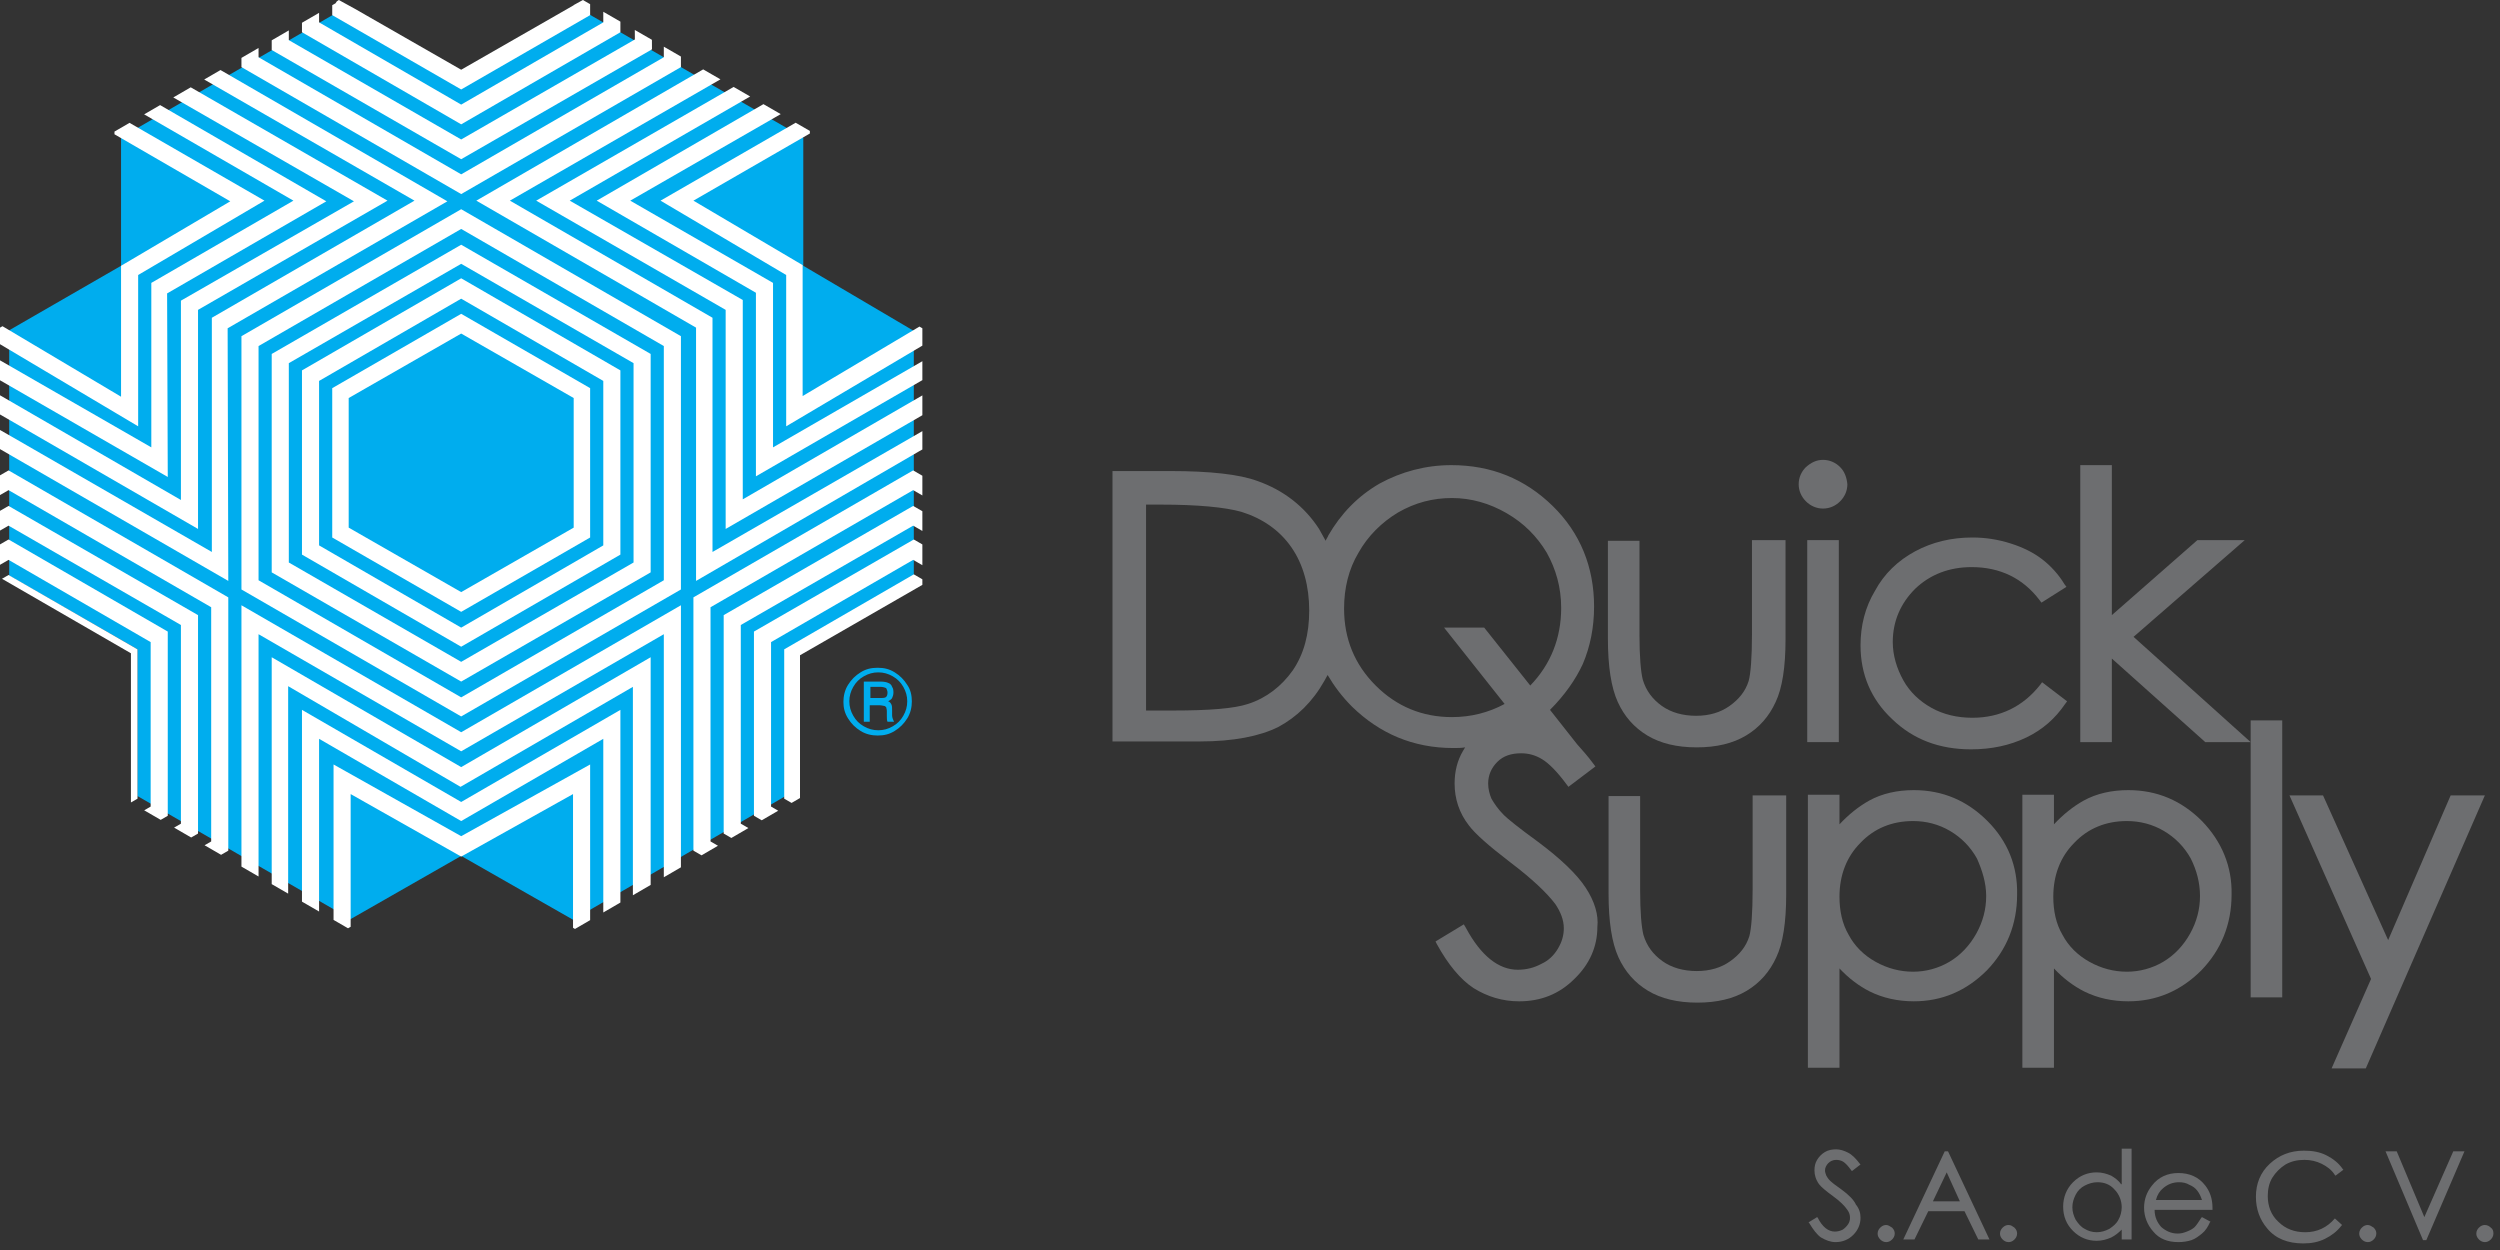 <?xml version="1.0" encoding="utf-8"?>
<!-- Generator: Adobe Illustrator 19.0.0, SVG Export Plug-In . SVG Version: 6.00 Build 0)  -->
<svg version="1.1" id="Layer_1" xmlns="http://www.w3.org/2000/svg" xmlns:xlink="http://www.w3.org/1999/xlink" x="0px" y="0px"
	 viewBox="-115 315 380 190" style="enable-background:new -115 315 380 190;" xml:space="preserve">
<rect x="-115" y="315" width="380" height="190" fill="#333333" stroke="none"/>
<style type="text/css">
	.st0{fill:#6D6E70;}
	.st1{fill:#00ADEE;}
	.st2{clip-path:url(#SVGID_2_);}
	.st3{fill:#FFFFFF;}
</style>
<path class="st0" d="M126,449.9L126,449.9c-1.3-2-3.8-4.4-7.3-7c-2.9-2.1-4.6-3.5-5.1-4c-0.9-0.9-1.5-1.8-1.9-2.5
	c-0.3-0.7-0.5-1.5-0.5-2.3c0-1.3,0.5-2.4,1.4-3.3c0.9-0.9,2.1-1.3,3.6-1.3c1.2,0,2.2,0.3,3.2,0.9c1,0.6,2.3,1.9,3.7,3.8l0.3,0.4
	l4.1-3.1l-0.3-0.4c-0.8-1.1-1.7-2.1-2.5-3l-4.1-5.2c2.2-2.2,3.9-4.6,5-7c1.1-2.6,1.7-5.5,1.7-8.7c0-6-2.1-11.2-6.3-15.3
	c-4.2-4.1-9.3-6.2-15.4-6.2c-3.9,0-7.6,1-10.9,2.8c-3.3,1.9-5.9,4.6-7.8,7.9c-0.1,0.3-0.3,0.5-0.4,0.8c-0.3-0.6-0.7-1.2-1-1.8
	c-2.2-3.4-5.4-5.9-9.4-7.3c-2.7-1-7.2-1.5-13.2-1.5h-8.8v41.1h13.3c5.1,0,9.1-0.8,11.9-2.2c2.8-1.5,5.2-3.8,7-7
	c0.2-0.3,0.3-0.6,0.5-0.9c1,1.7,2.2,3.3,3.7,4.8c4.2,4.1,9.3,6.3,15.4,6.3c0.6,0,1.2,0,1.8-0.1c-0.1,0.2-0.2,0.3-0.3,0.5
	c-0.9,1.5-1.3,3.2-1.3,5c0,2.3,0.7,4.5,2.2,6.4c0.9,1.2,2.9,3,6.3,5.6c3.3,2.5,5.5,4.6,6.8,6.3c0.8,1.2,1.3,2.4,1.3,3.7
	c0,1.1-0.3,2.1-0.9,3.1c-0.6,1-1.4,1.8-2.5,2.3c-1.1,0.6-2.3,0.9-3.6,0.9c-2.9,0-5.6-2.1-7.9-6.4l-0.3-0.5l-4.3,2.6l0.2,0.4
	c1.7,3.1,3.6,5.4,5.6,6.7c2.1,1.3,4.4,2,6.9,2c3.3,0,6.1-1.1,8.4-3.4c2.3-2.2,3.5-4.9,3.5-7.9C128,454.1,127.4,452,126,449.9z
	 M113.7,422c-2.4,1.3-5.1,2-8,2c-4.5,0-8.4-1.6-11.6-4.8c-3.2-3.2-4.8-7.1-4.8-11.7c0-3.1,0.7-6,2.2-8.5c1.4-2.5,3.5-4.6,6-6.1
	c2.6-1.5,5.3-2.2,8.2-2.2c2.9,0,5.7,0.8,8.3,2.3c2.6,1.5,4.6,3.5,6.1,6c1.4,2.5,2.2,5.3,2.2,8.4c0,4.6-1.6,8.6-4.7,11.8l-7-8.8h-6.1
	L113.7,422z M59.1,391.7h2.3c5.7,0,9.8,0.4,12.3,1.1c3.2,1,5.8,2.8,7.6,5.4c1.8,2.6,2.7,5.9,2.7,9.6c0,3.6-0.8,6.6-2.5,9.1
	c-1.7,2.4-4,4.2-6.8,5.1c-2.1,0.7-5.9,1-11.4,1h-4.1V391.7z"/>
<path class="st0" d="M151.3,397.1v14.3c0,3.6-0.2,6-0.5,7.1c-0.5,1.6-1.5,2.8-2.9,3.8c-1.4,1-3.1,1.5-5.1,1.5c-2,0-3.8-0.5-5.2-1.5
	c-1.4-1-2.4-2.3-2.9-4c-0.3-1.2-0.5-3.5-0.5-6.8v-14.3h-4.8v14.8c0,4.3,0.5,7.5,1.5,9.7c1,2.2,2.5,3.9,4.5,5.1
	c2,1.2,4.5,1.8,7.5,1.8c3,0,5.5-0.6,7.5-1.8c2-1.2,3.5-2.9,4.5-5.1c1-2.1,1.5-5.3,1.5-9.5v-15.1H151.3z"/>
<rect x="159.7" y="397.1" class="st0" width="4.8" height="30.7"/>
<path class="st0" d="M164.7,386c-0.7-0.7-1.6-1.1-2.6-1.1c-1,0-1.8,0.4-2.6,1.1c-0.7,0.7-1.1,1.6-1.1,2.6c0,1,0.4,1.9,1.1,2.6
	c0.7,0.7,1.6,1.1,2.6,1.1c1,0,1.9-0.4,2.6-1.1c0.7-0.7,1.1-1.6,1.1-2.6C165.7,387.6,165.4,386.7,164.7,386z"/>
<path class="st0" d="M195.4,418.7l-0.3,0.4c-2.6,3.3-6.1,5-10.3,5c-2.3,0-4.4-0.5-6.2-1.5c-1.8-1-3.3-2.4-4.3-4.2
	c-1-1.8-1.6-3.8-1.6-5.8c0-3.2,1.2-5.9,3.4-8.1c2.3-2.2,5.2-3.3,8.6-3.3c4.3,0,7.8,1.7,10.3,5l0.3,0.4l3.8-2.4l-0.3-0.4
	c-0.9-1.5-2.1-2.8-3.4-3.8c-1.3-1-2.9-1.8-4.8-2.4c-1.9-0.6-3.8-0.9-5.8-0.9c-3.2,0-6.1,0.7-8.7,2.1c-2.6,1.4-4.7,3.4-6.1,6
	c-1.5,2.5-2.2,5.3-2.2,8.3c0,4.4,1.6,8.2,4.8,11.2c3.2,3.1,7.2,4.6,12,4.6c3.1,0,5.9-0.6,8.4-1.8c2.5-1.2,4.4-2.9,5.9-5.1l0.3-0.4
	L195.4,418.7z"/>
<polygon class="st0" points="209.3,411.8 226.2,397.1 219,397.1 206,408.5 206,385.7 201.2,385.7 201.2,427.8 206,427.8 206,415.1 
	220.2,427.8 227.1,427.8 "/>
<path class="st0" d="M151.4,435.9v14.3c0,3.6-0.2,6-0.5,7.1c-0.5,1.6-1.5,2.8-2.9,3.8c-1.4,1-3.1,1.5-5.1,1.5c-2,0-3.8-0.5-5.2-1.5
	c-1.4-1-2.4-2.3-2.9-4c-0.3-1.2-0.5-3.5-0.5-6.8v-14.3h-4.8v14.8c0,4.3,0.5,7.5,1.5,9.7c1,2.2,2.5,3.9,4.5,5.1
	c2,1.2,4.5,1.8,7.5,1.8c3,0,5.5-0.6,7.5-1.8c2-1.2,3.5-2.9,4.5-5.1c1-2.1,1.5-5.3,1.5-9.5v-15.1H151.4z"/>
<polygon class="st0" points="257.5,435.9 248,457.9 238.1,435.9 233,435.9 245.4,463.8 239.4,477.4 244.6,477.4 262.7,435.9 "/>
<rect x="227.1" y="424.5" class="st0" width="4.8" height="42.1"/>
<path class="st0" d="M219.7,439.8c-3.1-3.1-6.8-4.7-11.2-4.7c-2.5,0-4.8,0.5-6.8,1.6c-1.6,0.9-3.1,2.1-4.5,3.6v-4.5h-4.8v41.5h4.8
	v-15.1c1.4,1.5,3,2.7,4.6,3.5c2,1,4.3,1.5,6.7,1.5c4.3,0,8-1.6,11.1-4.7c3-3.1,4.6-7,4.6-11.5C224.3,446.7,222.7,442.9,219.7,439.8z
	 M219.4,451.2c0,2-0.5,3.9-1.5,5.7c-1,1.8-2.4,3.3-4.1,4.3c-1.7,1-3.6,1.5-5.5,1.5c-2,0-3.9-0.5-5.7-1.5c-1.8-1-3.2-2.4-4.1-4.1
	c-1-1.7-1.4-3.7-1.4-5.8c0-3.3,1.1-6.1,3.2-8.2c2.1-2.2,4.8-3.3,8-3.3c2,0,3.9,0.5,5.6,1.5c1.7,1,3.1,2.4,4.1,4.2
	C218.9,447.3,219.4,449.2,219.4,451.2z"/>
<path class="st0" d="M187.1,439.8c-3.1-3.1-6.8-4.7-11.2-4.7c-2.5,0-4.8,0.5-6.8,1.6c-1.6,0.9-3.1,2.1-4.5,3.6v-4.5h-4.8v41.5h4.8
	v-15.1c1.4,1.5,3,2.7,4.6,3.5c2,1,4.3,1.5,6.7,1.5c4.3,0,8-1.6,11.1-4.7c3-3.1,4.6-7,4.6-11.5C191.7,446.7,190.2,442.9,187.1,439.8z
	 M186.9,451.2c0,2-0.5,3.9-1.5,5.7c-1,1.8-2.4,3.3-4.1,4.3c-1.7,1-3.6,1.5-5.5,1.5c-2,0-3.9-0.5-5.7-1.5c-1.8-1-3.2-2.4-4.1-4.1
	c-1-1.7-1.4-3.7-1.4-5.8c0-3.3,1.1-6.1,3.2-8.2c2.1-2.2,4.8-3.3,8-3.3c2,0,3.9,0.5,5.6,1.5c1.7,1,3.1,2.4,4.1,4.2
	C186.3,447.3,186.9,449.2,186.9,451.2z"/>
<path class="st0" d="M164.9,495.8c-1-0.7-1.5-1.1-1.7-1.3c-0.3-0.3-0.5-0.6-0.6-0.8c-0.1-0.3-0.2-0.5-0.2-0.8c0-0.4,0.2-0.8,0.5-1.1
	c0.3-0.3,0.7-0.5,1.2-0.5c0.4,0,0.8,0.1,1.1,0.3c0.3,0.2,0.7,0.6,1.2,1.3l0.1,0.1l1.3-1l-0.1-0.1c-0.6-0.8-1.2-1.4-1.8-1.7
	c-0.6-0.3-1.2-0.5-1.8-0.5c-0.6,0-1.2,0.1-1.7,0.4c-0.5,0.3-0.9,0.7-1.2,1.2c-0.3,0.5-0.4,1-0.4,1.6c0,0.7,0.2,1.4,0.7,2.1
	c0.3,0.4,1,1,2.1,1.8c1.1,0.8,1.8,1.5,2.2,2.1c0.3,0.4,0.4,0.8,0.4,1.2c0,0.4-0.1,0.7-0.3,1c-0.2,0.3-0.5,0.6-0.8,0.8
	c-0.4,0.2-0.8,0.3-1.2,0.3c-1,0-1.9-0.7-2.6-2.1l-0.1-0.1l-1.3,0.8l0.1,0.1c0.6,1,1.2,1.8,1.8,2.2c0.7,0.4,1.4,0.7,2.2,0.7
	c1.1,0,2-0.4,2.7-1.1c0.7-0.7,1.1-1.6,1.1-2.6c0-0.7-0.2-1.4-0.7-2C166.8,497.4,166,496.6,164.9,495.8z"/>
<path class="st0" d="M171.7,501.2c-0.3,0-0.6,0.1-0.9,0.4c-0.2,0.2-0.4,0.5-0.4,0.9c0,0.3,0.1,0.6,0.4,0.9c0.2,0.2,0.5,0.4,0.9,0.4
	c0.3,0,0.6-0.1,0.9-0.4c0.2-0.2,0.4-0.5,0.4-0.9c0-0.3-0.1-0.6-0.4-0.9C172.3,501.4,172,501.2,171.7,501.2z"/>
<path class="st0" d="M181.1,490h-0.5l-6.3,13.4h1.7l2.1-4.3h5.5l2.1,4.3h1.7L181.1,490L181.1,490z M182.9,497.6h-4.1l2.1-4.4
	L182.9,497.6z"/>
<path class="st0" d="M190.3,501.2c-0.3,0-0.6,0.1-0.9,0.4c-0.2,0.2-0.4,0.5-0.4,0.9c0,0.3,0.1,0.6,0.4,0.9c0.2,0.2,0.5,0.4,0.9,0.4
	c0.3,0,0.6-0.1,0.9-0.4c0.2-0.2,0.4-0.5,0.4-0.9c0-0.3-0.1-0.6-0.4-0.9C190.9,501.4,190.7,501.2,190.3,501.2z"/>
<path class="st0" d="M207.4,495c-0.4-0.6-1-1-1.5-1.3c-0.7-0.3-1.4-0.5-2.2-0.5c-1.4,0-2.6,0.5-3.6,1.5c-1,1-1.5,2.3-1.5,3.7
	c0,1.5,0.5,2.7,1.5,3.7c1,1,2.2,1.5,3.6,1.5c0.8,0,1.5-0.2,2.2-0.5c0.6-0.3,1.1-0.7,1.6-1.2v1.5h1.5v-13.8h-1.5V495z M206.4,495.8
	c0.7,0.7,1.1,1.7,1.1,2.7c0,0.7-0.2,1.4-0.5,1.9c-0.3,0.6-0.8,1-1.4,1.4c-0.6,0.3-1.2,0.5-1.9,0.5c-0.7,0-1.3-0.2-1.8-0.5
	c-0.6-0.3-1-0.8-1.4-1.4c-0.3-0.6-0.5-1.2-0.5-1.9c0-0.7,0.2-1.3,0.5-1.9c0.3-0.6,0.8-1.1,1.4-1.4c0.6-0.3,1.2-0.5,1.9-0.5
	C204.8,494.7,205.7,495,206.4,495.8z"/>
<path class="st0" d="M221.3,498.6c0-1.4-0.4-2.5-1.1-3.4c-1-1.3-2.4-1.9-4.1-1.9c-1.6,0-3,0.6-4,1.9c-0.8,1-1.2,2.1-1.2,3.4
	c0,1.3,0.5,2.6,1.4,3.6c0.9,1.1,2.2,1.6,3.8,1.6c0.7,0,1.4-0.1,2-0.3c0.6-0.2,1.1-0.6,1.6-1c0.5-0.4,0.9-1,1.2-1.7l0.1-0.1l-1.3-0.7
	l-0.1,0.1c-0.4,0.6-0.7,1.1-1,1.4c-0.3,0.3-0.7,0.5-1.2,0.7c-0.5,0.2-0.9,0.3-1.4,0.3c-1,0-1.8-0.4-2.5-1c-0.6-0.7-1-1.5-1-2.6h8.8
	L221.3,498.6z M212.7,497.4c0.2-0.8,0.6-1.4,1.1-1.8c0.7-0.6,1.5-0.9,2.4-0.9c0.6,0,1.1,0.1,1.6,0.4c0.5,0.2,0.9,0.5,1.2,0.9
	c0.3,0.4,0.5,0.8,0.7,1.4H212.7z"/>
<path class="st0" d="M239.9,500.2c-1.2,1.4-2.7,2.1-4.5,2.1c-1.6,0-3-0.5-4.1-1.6c-1.1-1-1.6-2.4-1.6-3.9c0-1,0.2-2,0.7-2.8
	c0.5-0.8,1.2-1.5,2-2c0.9-0.5,1.8-0.7,2.9-0.7c0.9,0,1.8,0.2,2.6,0.6c0.8,0.4,1.5,0.9,2,1.7l0.1,0.1l1.2-0.9l-0.1-0.1
	c-0.6-0.9-1.5-1.6-2.5-2.1c-1-0.5-2.1-0.7-3.4-0.7c-2.1,0-3.8,0.7-5.2,2c-1.4,1.3-2.1,3-2.1,5c0,1.9,0.6,3.5,1.7,4.8
	c1.3,1.6,3.2,2.3,5.5,2.3c1.2,0,2.3-0.2,3.3-0.7c1-0.5,1.8-1.1,2.5-2l0.1-0.1L239.9,500.2L239.9,500.2z"/>
<path class="st0" d="M244.9,501.2c-0.3,0-0.6,0.1-0.9,0.4c-0.2,0.2-0.4,0.5-0.4,0.9c0,0.3,0.1,0.6,0.4,0.9c0.2,0.2,0.5,0.4,0.9,0.4
	c0.3,0,0.6-0.1,0.9-0.4c0.2-0.2,0.4-0.5,0.4-0.9c0-0.3-0.1-0.6-0.4-0.9C245.5,501.4,245.2,501.2,244.9,501.2z"/>
<polygon class="st0" points="253.5,500 249.3,490 247.6,490 253.3,503.5 253.8,503.5 259.6,490 257.9,490 "/>
<path class="st0" d="M263.6,501.6c-0.2-0.2-0.5-0.4-0.9-0.4c-0.3,0-0.6,0.1-0.9,0.4c-0.2,0.2-0.4,0.5-0.4,0.9c0,0.3,0.1,0.6,0.4,0.9
	c0.2,0.2,0.5,0.4,0.9,0.4c0.3,0,0.6-0.1,0.9-0.4c0.2-0.2,0.4-0.5,0.4-0.9C264,502.1,263.9,501.8,263.6,501.6z"/>
<path class="st1" d="M23.6,421.6c0,0.9-0.2,1.8-0.7,2.6c-0.5,0.8-1.1,1.4-1.9,1.9c-0.8,0.5-1.6,0.7-2.6,0.7c-0.9,0-1.8-0.2-2.6-0.7
	c-0.8-0.5-1.4-1.1-1.9-1.9c-0.5-0.8-0.7-1.6-0.7-2.5c0-0.9,0.2-1.8,0.7-2.6c0.5-0.8,1.1-1.4,1.9-1.9c0.8-0.5,1.6-0.7,2.6-0.7
	s1.8,0.2,2.6,0.7c0.8,0.5,1.4,1.1,1.9,1.9C23.4,419.8,23.6,420.7,23.6,421.6z M22.9,421.6c0-0.8-0.2-1.5-0.6-2.2
	c-0.4-0.7-0.9-1.2-1.6-1.6c-0.7-0.4-1.4-0.6-2.2-0.6c-0.8,0-1.5,0.2-2.2,0.6c-0.7,0.4-1.2,0.9-1.6,1.6c-0.4,0.7-0.6,1.4-0.6,2.2
	c0,0.8,0.2,1.5,0.6,2.2c0.4,0.7,0.9,1.2,1.6,1.6c0.7,0.4,1.4,0.6,2.2,0.6c0.8,0,1.5-0.2,2.2-0.6c0.7-0.4,1.2-0.9,1.6-1.6
	C22.7,423.1,22.9,422.4,22.9,421.6z M16.3,418.6h2.5c0.6,0,1,0.1,1.2,0.2c0.3,0.1,0.5,0.3,0.6,0.6c0.2,0.3,0.2,0.6,0.2,0.9
	c0,0.3-0.1,0.6-0.2,0.8c-0.1,0.2-0.3,0.3-0.6,0.5c0.3,0.1,0.4,0.3,0.5,0.5c0.1,0.2,0.1,0.5,0.1,0.9v0.7c0,0.3,0.1,0.6,0.2,0.8
	l0.1,0.2h-1c-0.1-0.2-0.1-0.5-0.1-0.9l0-0.7c0-0.3-0.1-0.5-0.1-0.6c-0.1-0.1-0.2-0.2-0.3-0.2c-0.1,0-0.4-0.1-0.7-0.1h-1.5v2.5h-0.9
	V418.6z M17.3,419.4v1.7h1.4c0.4,0,0.7,0,0.9-0.1c0.2-0.1,0.3-0.4,0.3-0.7c0-0.3-0.1-0.5-0.2-0.7c-0.2-0.1-0.5-0.2-0.9-0.2H17.3z"/>
<g>
	<defs>
		<polygon id="SVGID_1_" points="6.6,414.6 6.6,436.3 -27.6,456.2 -44.9,446.3 -62.1,456.1 -95.1,437 -95.1,414.3 -115,402.8 
			-115,364.8 -97.6,354.8 -97.6,335 -64,315.5 -63.8,315.2 -63.5,315 -44.9,325.2 -26.4,315 8.1,334.9 8.1,354.8 25.2,364.9 
			25.2,403.9 		"/>
	</defs>
	<clipPath id="SVGID_2_">
		<use xlink:href="#SVGID_1_"  style="overflow:visible;"/>
	</clipPath>
	<g class="st2">
		<polygon class="st1" points="5.5,414 5.6,435.3 -27.9,454.8 -44.9,445.1 -61.7,454.7 -94.1,436 -94.1,413.7 -113.6,402.5 
			-113.6,365.2 -96.6,355.4 -96.6,335.9 -63.6,316.8 -63.4,316.6 -63.1,316.4 -44.9,326.4 -26.8,316.4 7.1,335.9 7.1,355.4 
			23.9,365.3 23.9,403.5 		"/>
		<path class="st3" d="M-89.5,387.5l-39.9-23l12-21l12.1-21l39.9,23.1l-24.2,14L-89.5,387.5z M-125.9,363.5L-92,383l0-25l21.6-12.5
			l-33.9-19.6l-10.8,18.7L-125.9,363.5z"/>
		<path class="st3" d="M-94,379.8l-32.3-19.2l9-17.7l9.9-16.2l32.6,18.8L-94,356.8L-94,379.8z M-123,359.6l26.4,15.7l0-19.9
			l16.6-9.8l-26.6-15.4l-8.5,14L-123,359.6z"/>
		<path class="st3" d="M-84.9,395.4l-46.7-27l28.8-49.8l46.7,26.9l-28.8,16.6L-84.9,395.4z M-128.1,367.5l40.6,23.5l0-30.3
			l26.3-15.1l-40.7-23.4l-13.1,22.7L-128.1,367.5z"/>
		<path class="st3" d="M-80.3,403.3l-38.1-22l-0.2-35.4l1.4-2.4l16.8-28.8l53.4,30.9l-33.4,19.3L-80.3,403.3z M-115.8,379.9l2.8,1.6
			l30.2,17.4l0-35.6l30.8-17.8l-30.2-17.4l0,0l-17.2-9.9l-15.5,26.6l-1,1.8L-115.8,379.9z"/>
		<path class="st3" d="M-44.9,413.3l-24.2-14v-28l24.2-14l24.2,14v28L-44.9,413.3z M-66.5,397.9l21.6,12.5l21.6-12.5v-25l-21.6-12.5
			l-21.6,12.5V397.9z"/>
		<path class="st3" d="M-44.9,408l-19.6-11.3v-22.7l19.6-11.3l19.6,11.3v22.7L-44.9,408z M-62,395.2l17.1,9.8l17.1-9.8v-19.7
			l-17.1-9.8l-17.1,9.8V395.2z"/>
		<path class="st3" d="M-44.9,418.6L-73.7,402v-33.2l28.8-16.6l28.8,16.6V402L-44.9,418.6z M-71.1,400.5l26.2,15.1l26.2-15.1v-30.3
			l-26.2-15.1l-26.2,15.1V400.5z"/>
		<path class="st3" d="M-44.9,423.9l-33.4-19.3v-38.5l33.4-19.3l33.4,19.3v38.5L-44.9,423.9z M-75.7,403.2l30.8,17.8l30.8-17.8
			v-35.6l-30.8-17.8l-30.8,17.8V403.2z"/>
		<path class="st3" d="M-113.7,453l-24.2-14v-28l24.2-14l24.2,14v28L-113.7,453z M-135.3,437.6l21.6,12.5l21.6-12.5v-25l-21.6-12.5
			l-21.6,12.5V437.6z"/>
		<path class="st3" d="M-113.7,447.7l-19.6-11.3v-22.7l19.6-11.3l19.6,11.3v22.7L-113.7,447.7z M-130.8,434.9l17.1,9.8l17.1-9.8
			v-19.7l-17.1-9.8l-17.1,9.8V434.9z"/>
		<path class="st3" d="M-113.7,458.3l-28.8-16.6v-33.2l28.8-16.6l28.8,16.6v33.2L-113.7,458.3z M-139.9,440.2l26.2,15.1l26.2-15.1
			V410l-26.2-15.1l-26.2,15.1V440.2z"/>
		<path class="st3" d="M-113.7,463.6l-33.4-19.3v-38.5l33.4-19.3l33.4,19.3v38.5L-113.7,463.6z M-144.5,442.9l30.8,17.8l30.8-17.8
			v-35.6l-30.8-17.8l-30.8,17.8V442.9z"/>
		<path class="st3" d="M23.8,453l-24.2-14v-28l24.3-14l24.1,14v28L23.8,453z M2.2,437.6l21.6,12.5l21.6-12.5v-25l-21.6-12.5
			L2.2,412.6V437.6z"/>
		<path class="st3" d="M23.8,447.7L4.2,436.4v-22.7l19.7-11.4l19.6,11.4v22.7L23.8,447.7z M6.8,434.9l17.1,9.8l17.1-9.8v-19.7
			l-17-9.9l-17.1,9.9V434.9z"/>
		<path class="st3" d="M23.8,458.3l-28.8-16.6v-33.2l28.8-16.6l28.8,16.6v33.2L23.8,458.3z M-2.4,440.2l26.2,15.1l26.2-15.1V410
			l-26.2-15.1L-2.4,410V440.2z"/>
		<path class="st3" d="M23.8,463.6l-33.4-19.3v-38.5l33.4-19.3l33.3,19.3v38.5L23.8,463.6z M-7,442.9l30.8,17.8l30.8-17.8v-35.6
			l-30.8-17.8L-7,407.3V442.9z"/>
		<path class="st3" d="M-44.9,333.9l-24.2-14v-28l24.2-14l24.2,14v28L-44.9,333.9z M-66.5,318.4l21.6,12.5l21.6-12.5v-25L-44.9,281
			l-21.6,12.5V318.4z"/>
		<path class="st3" d="M-44.9,328.6l-19.6-11.3v-22.7l19.6-11.3l19.6,11.3v22.7L-44.9,328.6z M-62,315.8l17.1,9.8l17.1-9.8v-19.7
			l-17.1-9.8l-17.1,9.8V315.8z"/>
		<path class="st3" d="M-44.9,339.2l-28.8-16.6v-33.2l28.8-16.6l28.8,16.6l0.2,33.1L-44.9,339.2z M-71.1,321.1l26.2,15.1l26.4-15.2
			l-0.2-30.2l-26.2-15.1l-26.2,15.1V321.1z"/>
		<path class="st3" d="M-44.9,344.5l-33.4-19.3v-38.5l33.4-19.3l33.4,19.3v38.5L-44.9,344.5z M-75.7,323.7l30.8,17.8l30.8-17.8
			v-35.6l-30.8-17.8l-30.8,17.8V323.7z"/>
		<path class="st3" d="M-0.1,387.4l0-27.9l-24.2-14l39.9-23.1l12.1,21l12,21L-0.1,387.4z M-19.2,345.5L2.5,358l0,25l33.8-19.5
			l-10.8-18.8L14.7,326L-19.2,345.5z"/>
		<path class="st3" d="M4.5,379.8l0-23l-19.1-11.3L18,326.7l9.9,16.3l9,17.6L4.5,379.8z M-9.6,345.5l16.6,9.8l0,19.9l26.4-15.7
			l-7.8-15.4l-8.5-14L-9.6,345.5z"/>
		<path class="st3" d="M-4.7,395.4l0-33.3l-28.8-16.6l46.7-26.9L42,368.4L-4.7,395.4z M-28.4,345.5l26.3,15.1l0,30.3l40.6-23.5
			l-13.1-22.7l-13.1-22.7L-28.4,345.5z"/>
		<path class="st3" d="M-9.2,403.3l0-38.5l-33.4-19.3l53.4-30.9L29,345.9l-0.2,35.4l-4.1,2.3L-9.2,403.3z M-37.5,345.5l30.8,17.8
			l0,35.6l33-19l0.2-33.3l-1-1.8L9.9,318.2l-17.2,9.9L-37.5,345.5z"/>
		<path class="st3" d="M-44.9,469h-24.2l0-46.1l24.2,14l24.2-14l0,46L-44.9,469z M-66.5,466.4h21.6l21.6-0.1l0-39l-21.6,12.5
			l-21.6-12.5L-66.5,466.4z"/>
		<path class="st3" d="M-45.3,469.3L-45.3,469.3l-19-0.4l0-37.7l19.4,10.9l19.6-10.9l0,24.5l0.3,12.6L-45.3,469.3z M-61.7,466.4
			l16.4,0.4l17.6-0.9l-0.2-10.1l0-20.1l-17,9.5l-16.8-9.5L-61.7,466.4z"/>
		<path class="st3" d="M-16.1,468.8h-57.6l0-53.9l28.8,16.7l28.8-16.7L-16.1,468.8z M-71.2,419.3l0,47l26.2,0l26.2,0l0-46.9
			l-26.2,15.2L-71.2,419.3z"/>
		<path class="st3" d="M-42.1,468.8h-2.8l-33.4-0.1l0-61.7l33.4,19.3l33.4-19.3l0,44L-42.1,468.8z M-75.7,466.1l30.8,0.1h2.1
			l28.7-16.8l0-3.2l0-34.8l-30.8,17.8l-30.8-17.8l0,36.5V466.1z"/>
	</g>
</g>
</svg>
